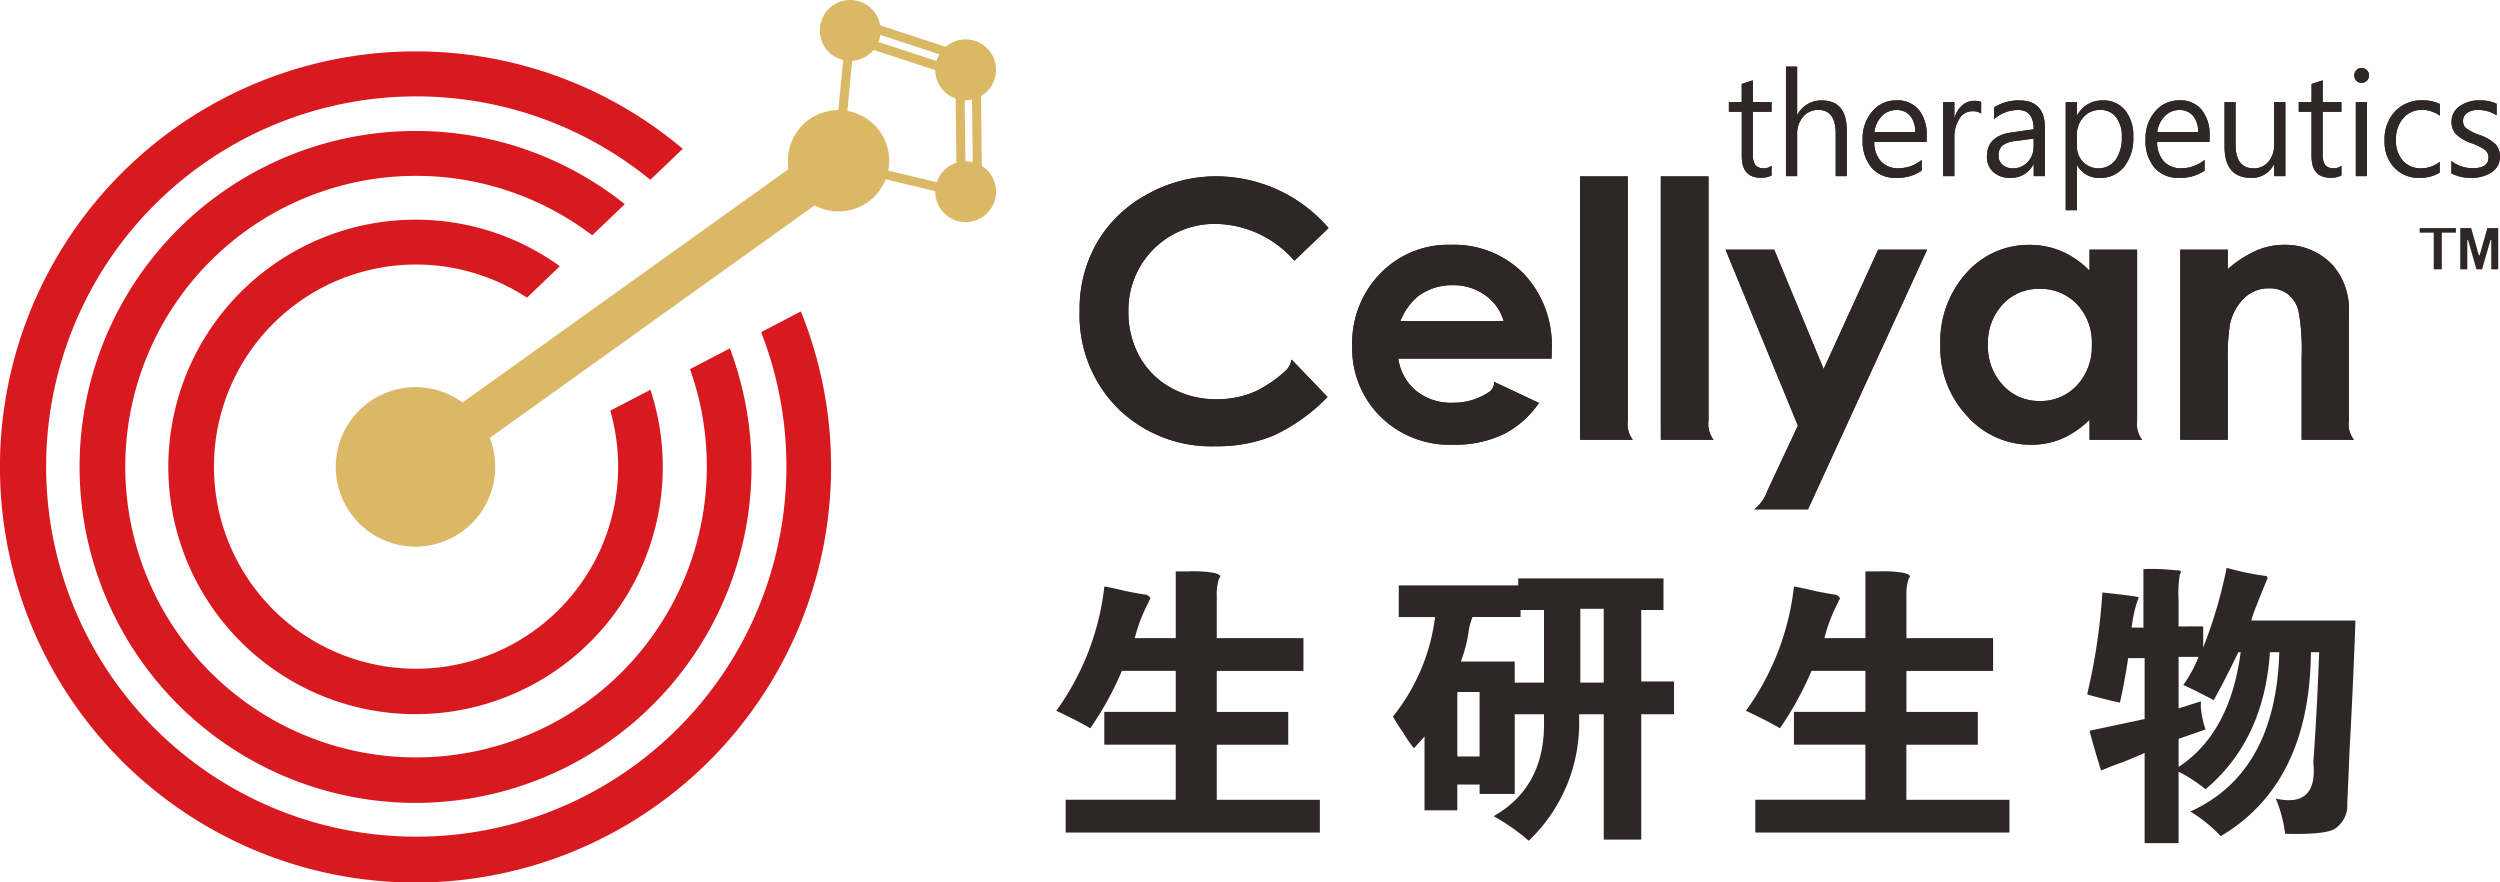 <svg id="组_47" data-name="组 47" xmlns="http://www.w3.org/2000/svg" width="243.044" height="85.783" viewBox="0 0 243.044 85.783">
  <g id="组_43" data-name="组 43">
    <g id="组_38" data-name="组 38" transform="translate(0 4.997)">
      <path id="路径_11" data-name="路径 11" d="M214.715,267.558a40.223,40.223,0,0,1,25.983,9.471l-3.153,3.011a35.984,35.984,0,1,0,10.773,14.808l3.863-2.012a40.4,40.4,0,1,1-37.466-25.278Z" transform="translate(-174.322 -267.558)" fill="#d8191f" fill-rule="evenodd"/>
      <path id="路径_12" data-name="路径 12" d="M214.715,275.294a32.515,32.515,0,0,1,20.348,7.117l-3.168,3.025a28.268,28.268,0,1,0,9.507,13.013l3.877-2.019a32.661,32.661,0,1,1-30.564-21.136Z" transform="translate(-174.322 -267.558)" fill="#d8191f" fill-rule="evenodd"/>
      <path id="路径_13" data-name="路径 13" d="M214.715,283.918a23.925,23.925,0,0,1,14.035,4.524l-3.2,3.057a19.648,19.648,0,1,0,8.1,10.988l3.907-2.034a24.036,24.036,0,1,1-22.839-16.535Z" transform="translate(-174.322 -267.558)" fill="#d8191f" fill-rule="evenodd"/>
    </g>
    <g id="组_42" data-name="组 42" transform="translate(32.642)">
      <path id="路径_14" data-name="路径 14" d="M257.482,274.344l2.528,3.531-44.1,31.575q-.767.549-1.461.985c-1.67.549-8.362.706-.837-4.681l43.873-31.41Z" transform="translate(-206.964 -262.561)" fill="#dab866" fill-rule="evenodd"/>
      <path id="路径_15" data-name="路径 15" d="M221.017,303.44a7.75,7.75,0,1,1-10.814-1.791A7.749,7.749,0,0,1,221.017,303.44Z" transform="translate(-206.964 -262.561)" fill="#dab866" fill-rule="evenodd"/>
      <g id="组_41" data-name="组 41" transform="translate(43.952)">
        <g id="组_39" data-name="组 39" transform="translate(6.051 1.795)">
          <path id="路径_16" data-name="路径 16" d="M267.759,268.528l-10.212-3.34.283-.832,10.213,3.34Z" transform="translate(-256.966 -264.356)" fill="#dab866" fill-rule="evenodd"/>
          <path id="路径_17" data-name="路径 17" d="M267.178,270.012l-10.212-3.341.283-.832,10.212,3.34Z" transform="translate(-256.966 -264.356)" fill="#dab866" fill-rule="evenodd"/>
        </g>
        <g id="组_40" data-name="组 40" transform="translate(16.289 7.828)">
          <path id="路径_18" data-name="路径 18" d="M268.083,270.388l.129,10.744h-.878l-.129-10.744Z" transform="translate(-267.204 -270.388)" fill="#dab866" fill-rule="evenodd"/>
          <path id="路径_19" data-name="路径 19" d="M269.676,270.46,269.8,281.2h-.879L268.8,270.46Z" transform="translate(-267.204 -270.388)" fill="#dab866" fill-rule="evenodd"/>
        </g>
        <path id="路径_20" data-name="路径 20" d="M257.4,266.01l-1.017,10.7-.874-.094,1.017-10.7Z" transform="translate(-250.916 -262.561)" fill="#dab866" fill-rule="evenodd"/>
        <path id="路径_21" data-name="路径 21" d="M268.274,281.88l-10.446-2.517.216-.852,10.447,2.517Z" transform="translate(-250.916 -262.561)" fill="#dab866" fill-rule="evenodd"/>
        <path id="路径_22" data-name="路径 22" d="M260.505,279.777a4.925,4.925,0,1,1-3.075-6.25A4.925,4.925,0,0,1,260.505,279.777Z" transform="translate(-250.916 -262.561)" fill="#dab866" fill-rule="evenodd"/>
        <path id="路径_23" data-name="路径 23" d="M259.778,266.469a2.956,2.956,0,1,1-1.846-3.75A2.955,2.955,0,0,1,259.778,266.469Z" transform="translate(-250.916 -262.561)" fill="#dab866" fill-rule="evenodd"/>
        <path id="路径_24" data-name="路径 24" d="M271,282.15a2.955,2.955,0,1,1-1.846-3.751A2.955,2.955,0,0,1,271,282.15Z" transform="translate(-250.916 -262.561)" fill="#dab866" fill-rule="evenodd"/>
        <path id="路径_25" data-name="路径 25" d="M270.994,270.3a2.955,2.955,0,1,1-1.845-3.75A2.954,2.954,0,0,1,270.994,270.3Z" transform="translate(-250.916 -262.561)" fill="#dab866" fill-rule="evenodd"/>
      </g>
    </g>
  </g>
  <g id="组_44" data-name="组 44" transform="translate(104.96 17.146)">
    <path id="路径_26" data-name="路径 26" d="M386.283,286.836H390.9v1.891a10.909,10.909,0,0,1,2.865-1.843,6.871,6.871,0,0,1,2.619-.522,6.362,6.362,0,0,1,4.673,1.923,6.568,6.568,0,0,1,1.61,4.824v10.324a2.535,2.535,0,0,0,.491,1.883h-5.075v-8.1a20.584,20.584,0,0,0-.3-4.4,3.022,3.022,0,0,0-1.037-1.657,2.9,2.9,0,0,0-1.821-.569,3.411,3.411,0,0,0-2.423.944,5.042,5.042,0,0,0-1.4,2.6,21.375,21.375,0,0,0-.2,3.756v7.419h-4.619v-18.48Z" transform="translate(-279.282 -279.707)" fill="#2f2725"/>
    <path id="路径_27" data-name="路径 27" d="M377.465,286.836h4.621v16.6a2.539,2.539,0,0,0,.49,1.883h-5.111v-1.954a9.077,9.077,0,0,1-2.723,1.861,7.716,7.716,0,0,1-2.969.569,8.243,8.243,0,0,1-6.2-2.777,9.665,9.665,0,0,1-2.614-6.9,9.921,9.921,0,0,1,2.527-7.014,8.08,8.08,0,0,1,6.151-2.736,7.855,7.855,0,0,1,3.125.632,8.552,8.552,0,0,1,2.7,1.883v-2.041Zm-4.874,3.809a4.7,4.7,0,0,0-3.582,1.519,5.467,5.467,0,0,0-1.426,3.895A5.524,5.524,0,0,0,369.032,300a4.714,4.714,0,0,0,3.576,1.548,4.8,4.8,0,0,0,3.635-1.525,5.529,5.529,0,0,0,1.443-3.982,5.369,5.369,0,0,0-1.443-3.9,4.855,4.855,0,0,0-3.652-1.5Z" transform="translate(-279.282 -279.707)" fill="#2f2725"/>
    <path id="路径_28" data-name="路径 28" d="M342.071,286.836h4.736l4.806,11.6,5.3-11.6h4.759l-11.582,25.239h-5.2a4.144,4.144,0,0,0,1.273-1.843l2.946-6.29-7.032-17.106Z" transform="translate(-279.282 -279.707)" fill="#2f2725"/>
    <path id="路径_29" data-name="路径 29" d="M335.782,279.707h4.638v23.726a2.539,2.539,0,0,0,.49,1.883h-5.128V279.707Z" transform="translate(-279.282 -279.707)" fill="#2f2725"/>
    <path id="路径_30" data-name="路径 30" d="M327.933,279.707h4.637v23.726a2.539,2.539,0,0,0,.491,1.883h-5.128V279.707Z" transform="translate(-279.282 -279.707)" fill="#2f2725"/>
    <path id="路径_31" data-name="路径 31" d="M303.482,284.733l-3.327,3.176a10.318,10.318,0,0,0-7.64-3.582,8.363,8.363,0,0,0-8.492,8.475,8.88,8.88,0,0,0,1.084,4.428,7.814,7.814,0,0,0,3.072,3.044,8.964,8.964,0,0,0,4.417,1.1,9.134,9.134,0,0,0,3.791-.77,11.977,11.977,0,0,0,3.008-2.088,1.994,1.994,0,0,0,.488-1.008l3.5,3.646a17.741,17.741,0,0,1-5.235,3.745,14.288,14.288,0,0,1-5.622,1.044,12.943,12.943,0,0,1-9.535-3.693,12.8,12.8,0,0,1-3.71-9.465,12.927,12.927,0,0,1,1.693-6.644,12.512,12.512,0,0,1,4.839-4.666,13.64,13.64,0,0,1,6.782-1.768,14.408,14.408,0,0,1,10.886,5.026Z" transform="translate(-279.282 -279.707)" fill="#2f2725"/>
    <path id="路径_32" data-name="路径 32" d="M325.162,297.421h-14.9a4.963,4.963,0,0,0,1.727,3.13,5.383,5.383,0,0,0,3.571,1.166,6.148,6.148,0,0,0,3.578-1.086,1.048,1.048,0,0,0,.422-.956l4.376,2.059a9.247,9.247,0,0,1-3.5,3.066,10.93,10.93,0,0,1-4.841.992,9.564,9.564,0,0,1-7.077-2.742,9.335,9.335,0,0,1-2.737-6.87,9.67,9.67,0,0,1,2.725-7.025,9.172,9.172,0,0,1,6.835-2.793,9.51,9.51,0,0,1,7.1,2.793,10.122,10.122,0,0,1,2.736,7.38l-.017.886Zm-4.655-3.652a4.675,4.675,0,0,0-1.809-2.515,5.25,5.25,0,0,0-3.135-.969,5.55,5.55,0,0,0-3.4,1.09,6.112,6.112,0,0,0-1.7,2.394Z" transform="translate(-279.282 -279.707)" fill="#2f2725"/>
  </g>
  <path id="路径_33" data-name="路径 33" d="M346.555,279.613a2.091,2.091,0,0,1-1.048.227q-1.851,0-1.854-2.087v-4.325H342.4v-.937h1.248v-1.769l1.082-.35v2.119h1.82v.937h-1.82v4.13a1.717,1.717,0,0,0,.246,1.047.992.992,0,0,0,.826.311,1.166,1.166,0,0,0,.748-.239v.936Zm7.306.072h-1.078v-4.15q0-2.292-1.71-2.289a1.863,1.863,0,0,0-1.453.662,2.487,2.487,0,0,0-.583,1.705v4.072h-1.088V269.037h1.088V273.7h.031a2.614,2.614,0,0,1,2.369-1.372q2.424,0,2.424,2.932v4.43Zm7.769-3.331h-5.1a2.8,2.8,0,0,0,.658,1.9,2.234,2.234,0,0,0,1.712.664,3.547,3.547,0,0,0,2.244-.812v1.041a4.087,4.087,0,0,1-2.5.7,2.994,2.994,0,0,1-2.371-.981,4.028,4.028,0,0,1-.868-2.764,3.967,3.967,0,0,1,.938-2.713,3,3,0,0,1,2.352-1.072,2.682,2.682,0,0,1,2.16.91,3.8,3.8,0,0,1,.773,2.535v.586Zm-1.12-.956a2.382,2.382,0,0,0-.486-1.577,1.68,1.68,0,0,0-1.348-.564,1.945,1.945,0,0,0-1.381.566,2.675,2.675,0,0,0-.752,1.575Zm6.417-1.794a1.387,1.387,0,0,0-.865-.229,1.461,1.461,0,0,0-1.251.726,3.32,3.32,0,0,0-.49,1.9v3.682h-1.089v-7.194h1.089v1.49h.03a2.5,2.5,0,0,1,.755-1.19,1.7,1.7,0,0,1,1.119-.424,1.975,1.975,0,0,1,.7.1V273.6Zm1.263-.6a4.392,4.392,0,0,1,2.426-.681q2.505,0,2.505,2.66v4.7h-1.086v-1.132h-.04a2.4,2.4,0,0,1-2.212,1.3,2.377,2.377,0,0,1-1.68-.568,1.955,1.955,0,0,1-.615-1.505q0-2,2.367-2.335l2.173-.314q0-1.872-1.5-1.874a3.491,3.491,0,0,0-2.342.893V273Zm2.076,3.267a2.453,2.453,0,0,0-1.285.445,1.257,1.257,0,0,0-.361.99,1.116,1.116,0,0,0,.387.88,1.485,1.485,0,0,0,1.012.337,1.884,1.884,0,0,0,1.436-.617,2.184,2.184,0,0,0,.573-1.541v-.73l-1.762.236Zm5.967,2.359v4.365h-1.088v-10.5h1.088v1.275h.031a2.723,2.723,0,0,1,2.491-1.443,2.661,2.661,0,0,1,2.166.959,3.944,3.944,0,0,1,.794,2.6,4.417,4.417,0,0,1-.889,2.884,2.928,2.928,0,0,1-2.4,1.09,2.4,2.4,0,0,1-2.16-1.223Zm0-1.861a2.114,2.114,0,0,0,.6,1.532,2.094,2.094,0,0,0,3.157-.19,3.718,3.718,0,0,0,.608-2.265,2.9,2.9,0,0,0-.572-1.907,1.872,1.872,0,0,0-1.521-.693,2.121,2.121,0,0,0-1.632.7,2.521,2.521,0,0,0-.644,1.785v1.038Zm12.9-.415h-5.1a2.8,2.8,0,0,0,.657,1.9,2.234,2.234,0,0,0,1.712.664,3.552,3.552,0,0,0,2.245-.812v1.041a4.1,4.1,0,0,1-2.5.7,3,3,0,0,1-2.371-.981,4.028,4.028,0,0,1-.869-2.764,3.968,3.968,0,0,1,.939-2.713,3,3,0,0,1,2.351-1.072,2.683,2.683,0,0,1,2.161.91,3.8,3.8,0,0,1,.772,2.535v.586Zm-1.119-.956a2.382,2.382,0,0,0-.486-1.577,1.681,1.681,0,0,0-1.347-.564,1.941,1.941,0,0,0-1.381.566,2.665,2.665,0,0,0-.753,1.575Zm8.479,4.287h-1.086v-1.139h-.026a2.354,2.354,0,0,1-2.218,1.307q-2.576,0-2.576-3.064v-4.3h1.072v4.116q0,2.325,1.77,2.323a1.8,1.8,0,0,0,1.425-.644,2.444,2.444,0,0,0,.553-1.652v-4.143H396.5v7.194Zm5.452-.072a2.086,2.086,0,0,1-1.048.227q-1.851,0-1.854-2.087v-4.325H397.8v-.937h1.247v-1.769l1.083-.35v2.119h1.819v.937h-1.819v4.13a1.71,1.71,0,0,0,.246,1.047.992.992,0,0,0,.826.311,1.161,1.161,0,0,0,.747-.239v.936ZM403.2,269.9a.717.717,0,0,1,.205-.517.66.66,0,0,1,.5-.21.722.722,0,0,1,.728.727.678.678,0,0,1-.211.5.692.692,0,0,1-.517.216.663.663,0,0,1-.5-.209.71.71,0,0,1-.2-.507Zm.149,9.783v-7.194h1.081v7.194Zm8.155-.338a3.7,3.7,0,0,1-1.952.506,3.232,3.232,0,0,1-2.469-1,3.629,3.629,0,0,1-.939-2.6,3.991,3.991,0,0,1,1.015-2.862,3.535,3.535,0,0,1,2.7-1.072,3.737,3.737,0,0,1,1.659.351v1.136a2.96,2.96,0,0,0-1.723-.564,2.351,2.351,0,0,0-1.825.795,3.058,3.058,0,0,0-.717,2.118,2.916,2.916,0,0,0,.668,2.03,2.308,2.308,0,0,0,1.8.741,2.887,2.887,0,0,0,1.783-.631v1.048Zm1.138-1.126a3.412,3.412,0,0,0,2.07.695c1.022,0,1.534-.343,1.534-1.034a.933.933,0,0,0-.336-.742,4.9,4.9,0,0,0-1.316-.654,3.953,3.953,0,0,1-1.555-.931,1.789,1.789,0,0,1-.383-1.165,1.771,1.771,0,0,1,.79-1.5,3.235,3.235,0,0,1,1.94-.57,4.007,4.007,0,0,1,1.655.324v1.132a3.277,3.277,0,0,0-1.83-.522,1.735,1.735,0,0,0-1.037.287.889.889,0,0,0-.4.755.91.91,0,0,0,.275.715,5.055,5.055,0,0,0,1.245.646,4.249,4.249,0,0,1,1.65.945,1.716,1.716,0,0,1,.419,1.175,1.761,1.761,0,0,1-.789,1.518,3.438,3.438,0,0,1-2.025.555,3.907,3.907,0,0,1-1.908-.435v-1.2Z" transform="translate(-174.322 -262.561)" fill="#2f2725"/>
  <path id="路径_34" data-name="路径 34" d="M413.079,285.178h-1.37v3.569h-.786v-3.569h-1.368v-.446h3.524v.446Zm4.119,3.569h-.684v-2.865h-.067l-.823,2.865h-.547l-.82-2.865h-.069v2.865H413.5v-4.015h1.061l.751,2.653h.069l.753-2.653h1.06v4.015Z" transform="translate(-174.322 -262.561)" fill="#2f2725"/>
  <g id="组_45" data-name="组 45" transform="translate(104.96 17.146)">
    <path id="路径_35" data-name="路径 35" d="M386.283,286.836H390.9v1.891a10.909,10.909,0,0,1,2.865-1.843,6.871,6.871,0,0,1,2.619-.522,6.362,6.362,0,0,1,4.673,1.923,6.568,6.568,0,0,1,1.61,4.824v10.324a2.535,2.535,0,0,0,.491,1.883h-5.075v-8.1a20.584,20.584,0,0,0-.3-4.4,3.022,3.022,0,0,0-1.037-1.657,2.9,2.9,0,0,0-1.821-.569,3.411,3.411,0,0,0-2.423.944,5.042,5.042,0,0,0-1.4,2.6,21.375,21.375,0,0,0-.2,3.756v7.419h-4.619v-18.48Z" transform="translate(-279.282 -279.707)" fill="#2f2725"/>
    <path id="路径_36" data-name="路径 36" d="M377.465,286.836h4.621v16.6a2.539,2.539,0,0,0,.49,1.883h-5.111v-1.954a9.077,9.077,0,0,1-2.723,1.861,7.716,7.716,0,0,1-2.969.569,8.243,8.243,0,0,1-6.2-2.777,9.665,9.665,0,0,1-2.614-6.9,9.921,9.921,0,0,1,2.527-7.014,8.08,8.08,0,0,1,6.151-2.736,7.855,7.855,0,0,1,3.125.632,8.552,8.552,0,0,1,2.7,1.883v-2.041Zm-4.874,3.809a4.7,4.7,0,0,0-3.582,1.519,5.467,5.467,0,0,0-1.426,3.895A5.524,5.524,0,0,0,369.032,300a4.714,4.714,0,0,0,3.576,1.548,4.8,4.8,0,0,0,3.635-1.525,5.529,5.529,0,0,0,1.443-3.982,5.369,5.369,0,0,0-1.443-3.9,4.855,4.855,0,0,0-3.652-1.5Z" transform="translate(-279.282 -279.707)" fill="#2f2725"/>
    <path id="路径_37" data-name="路径 37" d="M342.071,286.836h4.736l4.806,11.6,5.3-11.6h4.759l-11.582,25.239h-5.2a4.144,4.144,0,0,0,1.273-1.843l2.946-6.29-7.032-17.106Z" transform="translate(-279.282 -279.707)" fill="#2f2725"/>
    <path id="路径_38" data-name="路径 38" d="M335.782,279.707h4.638v23.726a2.539,2.539,0,0,0,.49,1.883h-5.128V279.707Z" transform="translate(-279.282 -279.707)" fill="#2f2725"/>
    <path id="路径_39" data-name="路径 39" d="M327.933,279.707h4.637v23.726a2.539,2.539,0,0,0,.491,1.883h-5.128V279.707Z" transform="translate(-279.282 -279.707)" fill="#2f2725"/>
    <path id="路径_40" data-name="路径 40" d="M303.482,284.733l-3.327,3.176a10.318,10.318,0,0,0-7.64-3.582,8.363,8.363,0,0,0-8.492,8.475,8.88,8.88,0,0,0,1.084,4.428,7.814,7.814,0,0,0,3.072,3.044,8.964,8.964,0,0,0,4.417,1.1,9.134,9.134,0,0,0,3.791-.77,11.977,11.977,0,0,0,3.008-2.088,1.994,1.994,0,0,0,.488-1.008l3.5,3.646a17.741,17.741,0,0,1-5.235,3.745,14.288,14.288,0,0,1-5.622,1.044,12.943,12.943,0,0,1-9.535-3.693,12.8,12.8,0,0,1-3.71-9.465,12.927,12.927,0,0,1,1.693-6.644,12.512,12.512,0,0,1,4.839-4.666,13.64,13.64,0,0,1,6.782-1.768,14.408,14.408,0,0,1,10.886,5.026Z" transform="translate(-279.282 -279.707)" fill="#2f2725"/>
    <path id="路径_41" data-name="路径 41" d="M325.162,297.421h-14.9a4.963,4.963,0,0,0,1.727,3.13,5.383,5.383,0,0,0,3.571,1.166,6.148,6.148,0,0,0,3.578-1.086,1.048,1.048,0,0,0,.422-.956l4.376,2.059a9.247,9.247,0,0,1-3.5,3.066,10.93,10.93,0,0,1-4.841.992,9.564,9.564,0,0,1-7.077-2.742,9.335,9.335,0,0,1-2.737-6.87,9.67,9.67,0,0,1,2.725-7.025,9.172,9.172,0,0,1,6.835-2.793,9.51,9.51,0,0,1,7.1,2.793,10.122,10.122,0,0,1,2.736,7.38l-.017.886Zm-4.655-3.652a4.675,4.675,0,0,0-1.809-2.515,5.25,5.25,0,0,0-3.135-.969,5.55,5.55,0,0,0-3.4,1.09,6.112,6.112,0,0,0-1.7,2.394Z" transform="translate(-279.282 -279.707)" fill="#2f2725"/>
  </g>
  <path id="路径_42" data-name="路径 42" d="M346.555,279.613a2.091,2.091,0,0,1-1.048.227q-1.851,0-1.854-2.087v-4.325H342.4v-.937h1.248v-1.769l1.082-.35v2.119h1.82v.937h-1.82v4.13a1.717,1.717,0,0,0,.246,1.047.992.992,0,0,0,.826.311,1.166,1.166,0,0,0,.748-.239v.936Zm7.306.072h-1.078v-4.15q0-2.292-1.71-2.289a1.863,1.863,0,0,0-1.453.662,2.487,2.487,0,0,0-.583,1.705v4.072h-1.088V269.037h1.088V273.7h.031a2.614,2.614,0,0,1,2.369-1.372q2.424,0,2.424,2.932v4.43Zm7.769-3.331h-5.1a2.8,2.8,0,0,0,.658,1.9,2.234,2.234,0,0,0,1.712.664,3.547,3.547,0,0,0,2.244-.812v1.041a4.087,4.087,0,0,1-2.5.7,2.994,2.994,0,0,1-2.371-.981,4.028,4.028,0,0,1-.868-2.764,3.967,3.967,0,0,1,.938-2.713,3,3,0,0,1,2.352-1.072,2.682,2.682,0,0,1,2.16.91,3.8,3.8,0,0,1,.773,2.535v.586Zm-1.12-.956a2.382,2.382,0,0,0-.486-1.577,1.68,1.68,0,0,0-1.348-.564,1.945,1.945,0,0,0-1.381.566,2.675,2.675,0,0,0-.752,1.575Zm6.417-1.794a1.387,1.387,0,0,0-.865-.229,1.461,1.461,0,0,0-1.251.726,3.32,3.32,0,0,0-.49,1.9v3.682h-1.089v-7.194h1.089v1.49h.03a2.5,2.5,0,0,1,.755-1.19,1.7,1.7,0,0,1,1.119-.424,1.975,1.975,0,0,1,.7.1V273.6Zm1.263-.6a4.392,4.392,0,0,1,2.426-.681q2.505,0,2.505,2.66v4.7h-1.086v-1.132h-.04a2.4,2.4,0,0,1-2.212,1.3,2.377,2.377,0,0,1-1.68-.568,1.955,1.955,0,0,1-.615-1.505q0-2,2.367-2.335l2.173-.314q0-1.872-1.5-1.874a3.491,3.491,0,0,0-2.342.893V273Zm2.076,3.267a2.453,2.453,0,0,0-1.285.445,1.257,1.257,0,0,0-.361.99,1.116,1.116,0,0,0,.387.88,1.485,1.485,0,0,0,1.012.337,1.884,1.884,0,0,0,1.436-.617,2.184,2.184,0,0,0,.573-1.541v-.73l-1.762.236Zm5.967,2.359v4.365h-1.088v-10.5h1.088v1.275h.031a2.723,2.723,0,0,1,2.491-1.443,2.661,2.661,0,0,1,2.166.959,3.944,3.944,0,0,1,.794,2.6,4.417,4.417,0,0,1-.889,2.884,2.928,2.928,0,0,1-2.4,1.09,2.4,2.4,0,0,1-2.16-1.223Zm0-1.861a2.114,2.114,0,0,0,.6,1.532,2.094,2.094,0,0,0,3.157-.19,3.718,3.718,0,0,0,.608-2.265,2.9,2.9,0,0,0-.572-1.907,1.872,1.872,0,0,0-1.521-.693,2.121,2.121,0,0,0-1.632.7,2.521,2.521,0,0,0-.644,1.785v1.038Zm12.9-.415h-5.1a2.8,2.8,0,0,0,.657,1.9,2.234,2.234,0,0,0,1.712.664,3.552,3.552,0,0,0,2.245-.812v1.041a4.1,4.1,0,0,1-2.5.7,3,3,0,0,1-2.371-.981,4.028,4.028,0,0,1-.869-2.764,3.968,3.968,0,0,1,.939-2.713,3,3,0,0,1,2.351-1.072,2.683,2.683,0,0,1,2.161.91,3.8,3.8,0,0,1,.772,2.535v.586Zm-1.119-.956a2.382,2.382,0,0,0-.486-1.577,1.681,1.681,0,0,0-1.347-.564,1.941,1.941,0,0,0-1.381.566,2.665,2.665,0,0,0-.753,1.575Zm8.479,4.287h-1.086v-1.139h-.026a2.354,2.354,0,0,1-2.218,1.307q-2.576,0-2.576-3.064v-4.3h1.072v4.116q0,2.325,1.77,2.323a1.8,1.8,0,0,0,1.425-.644,2.444,2.444,0,0,0,.553-1.652v-4.143H396.5v7.194Zm5.452-.072a2.086,2.086,0,0,1-1.048.227q-1.851,0-1.854-2.087v-4.325H397.8v-.937h1.247v-1.769l1.083-.35v2.119h1.819v.937h-1.819v4.13a1.71,1.71,0,0,0,.246,1.047.992.992,0,0,0,.826.311,1.161,1.161,0,0,0,.747-.239v.936ZM403.2,269.9a.717.717,0,0,1,.205-.517.66.66,0,0,1,.5-.21.722.722,0,0,1,.728.727.678.678,0,0,1-.211.5.692.692,0,0,1-.517.216.663.663,0,0,1-.5-.209.71.71,0,0,1-.2-.507Zm.149,9.783v-7.194h1.081v7.194Zm8.155-.338a3.7,3.7,0,0,1-1.952.506,3.232,3.232,0,0,1-2.469-1,3.629,3.629,0,0,1-.939-2.6,3.991,3.991,0,0,1,1.015-2.862,3.535,3.535,0,0,1,2.7-1.072,3.737,3.737,0,0,1,1.659.351v1.136a2.96,2.96,0,0,0-1.723-.564,2.351,2.351,0,0,0-1.825.795,3.058,3.058,0,0,0-.717,2.118,2.916,2.916,0,0,0,.668,2.03,2.308,2.308,0,0,0,1.8.741,2.887,2.887,0,0,0,1.783-.631v1.048Zm1.138-1.126a3.412,3.412,0,0,0,2.07.695c1.022,0,1.534-.343,1.534-1.034a.933.933,0,0,0-.336-.742,4.9,4.9,0,0,0-1.316-.654,3.953,3.953,0,0,1-1.555-.931,1.789,1.789,0,0,1-.383-1.165,1.771,1.771,0,0,1,.79-1.5,3.235,3.235,0,0,1,1.94-.57,4.007,4.007,0,0,1,1.655.324v1.132a3.277,3.277,0,0,0-1.83-.522,1.735,1.735,0,0,0-1.037.287.889.889,0,0,0-.4.755.91.91,0,0,0,.275.715,5.055,5.055,0,0,0,1.245.646,4.249,4.249,0,0,1,1.65.945,1.716,1.716,0,0,1,.419,1.175,1.761,1.761,0,0,1-.789,1.518,3.438,3.438,0,0,1-2.025.555,3.907,3.907,0,0,1-1.908-.435v-1.2Z" transform="translate(-174.322 -262.561)" fill="#2f2725"/>
  <g id="组_46" data-name="组 46" transform="translate(102.69 55.203)">
    <path id="路径_43" data-name="路径 43" d="M284.641,324.6h3.985v-6.491h1.253a12.015,12.015,0,0,1,2.277.114c.456.077.721.191.8.342a.335.335,0,0,1-.114.228,4.831,4.831,0,0,0-.228,1.708v4.1h8.426v3.188h-8.426v3.986h6.946v3.188h-6.946v5.352h10.02V343.5H277.923V340.31h10.7v-5.352H281.68V331.77h6.946v-3.986h-5.238a30.718,30.718,0,0,1-3.074,5.58q-.914-.569-3.3-1.708a25.347,25.347,0,0,0,4.668-12.07q.228,0,2.164.455,1.137.23,1.936.342c.3.153.416.3.341.455a.332.332,0,0,0-.114.228A15.6,15.6,0,0,0,284.641,324.6Z" transform="translate(-277.012 -317.764)" fill="#2f2725"/>
    <path id="路径_44" data-name="路径 44" d="M310.307,319.472h11.615v-.683h14.12v3.074h-2.164v6.946h3.188V332h-3.188v12.183h-3.644V332h-2.391v.455a15.8,15.8,0,0,1-4.9,11.842,20.207,20.207,0,0,0-3.416-2.391q5.008-2.846,4.9-9.223V332H321.58v7.742h-3.416v-.911H316v2.506h-3.189v-7.174l-1.025,1.139a10.084,10.084,0,0,1-1.024-1.481,17.736,17.736,0,0,1-1.025-1.594,19.3,19.3,0,0,0,4.1-9.678h-3.53ZM316,329.834V336.1h2.163v-6.263Zm.341-2.961h5.238v2.05h2.847v-7.06h-2.278v.684h-4.668a6.338,6.338,0,0,0-.342,1.138A13.626,13.626,0,0,1,316.342,326.873Zm13.892,2.05v-7.174h-2.277v7.174Z" transform="translate(-277.012 -317.764)" fill="#2f2725"/>
    <path id="路径_45" data-name="路径 45" d="M351.687,324.6h3.985v-6.491h1.253a12.023,12.023,0,0,1,2.277.114c.456.077.721.191.8.342a.331.331,0,0,1-.114.228,4.834,4.834,0,0,0-.227,1.708v4.1h8.426v3.188h-8.426v3.986H366.6v3.188h-6.945v5.352h10.02V343.5H344.969V340.31h10.7v-5.352h-6.946V331.77h6.946v-3.986h-5.238a30.779,30.779,0,0,1-3.074,5.58q-.913-.569-3.3-1.708a25.347,25.347,0,0,0,4.668-12.07q.228,0,2.164.455,1.137.23,1.935.342c.3.153.417.3.342.455a.328.328,0,0,0-.114.228A15.547,15.547,0,0,0,351.687,324.6Z" transform="translate(-277.012 -317.764)" fill="#2f2725"/>
    <path id="路径_46" data-name="路径 46" d="M388.512,323.457v2.05a45.024,45.024,0,0,0,2.277-7.743,26.767,26.767,0,0,0,3.872.8.334.334,0,0,1,.114.228q-.456,1.024-1.025,2.505a14.708,14.708,0,0,0-.569,1.594h10.134q-.23,6.378-.569,12.525-.115,2.733-.228,5.239a2.723,2.723,0,0,1-1.253,2.505q-1.025.567-4.782.455a13.654,13.654,0,0,0-.911-3.416q4.1.912,3.644-3.53.34-4.552.569-10.7h-.8q-.114,12.754-8.768,17.878a13.948,13.948,0,0,0-2.961-2.391q8.311-3.759,8.654-15.487H395q-.571,8.541-6.263,13.323a14.14,14.14,0,0,0-2.619-1.708v6.946h-3.3v-8.768q-1.026.457-2.164.911-1.025.342-2.05.8a3.438,3.438,0,0,1-.227-.683q-.571-1.82-.911-3.188l5.352-1.139v-5.921h-1.6q-.34,2.278-.8,4.327-1.6-.342-3.189-.8a58.826,58.826,0,0,0,1.481-9.907q3.186.342,3.53.456a.89.89,0,0,1-.115.341,12.6,12.6,0,0,0-.569,2.619H382.7v-5.693a20.018,20.018,0,0,1,3.074.114c.379,0,.57.039.57.113a.9.9,0,0,1-.114.342,11.62,11.62,0,0,0-.114,2.391v2.619Zm3.644,2.505h-.228q-1.14,2.391-2.391,4.669-1.708-.911-2.961-1.48a12.325,12.325,0,0,0,1.481-2.733h-1.936v5.01l2.163-.683v.569a8.72,8.72,0,0,0,.456,2.164l-2.619.911v2.733Q391.129,333.82,392.156,325.962Z" transform="translate(-277.012 -317.764)" fill="#2f2725"/>
  </g>
</svg>
